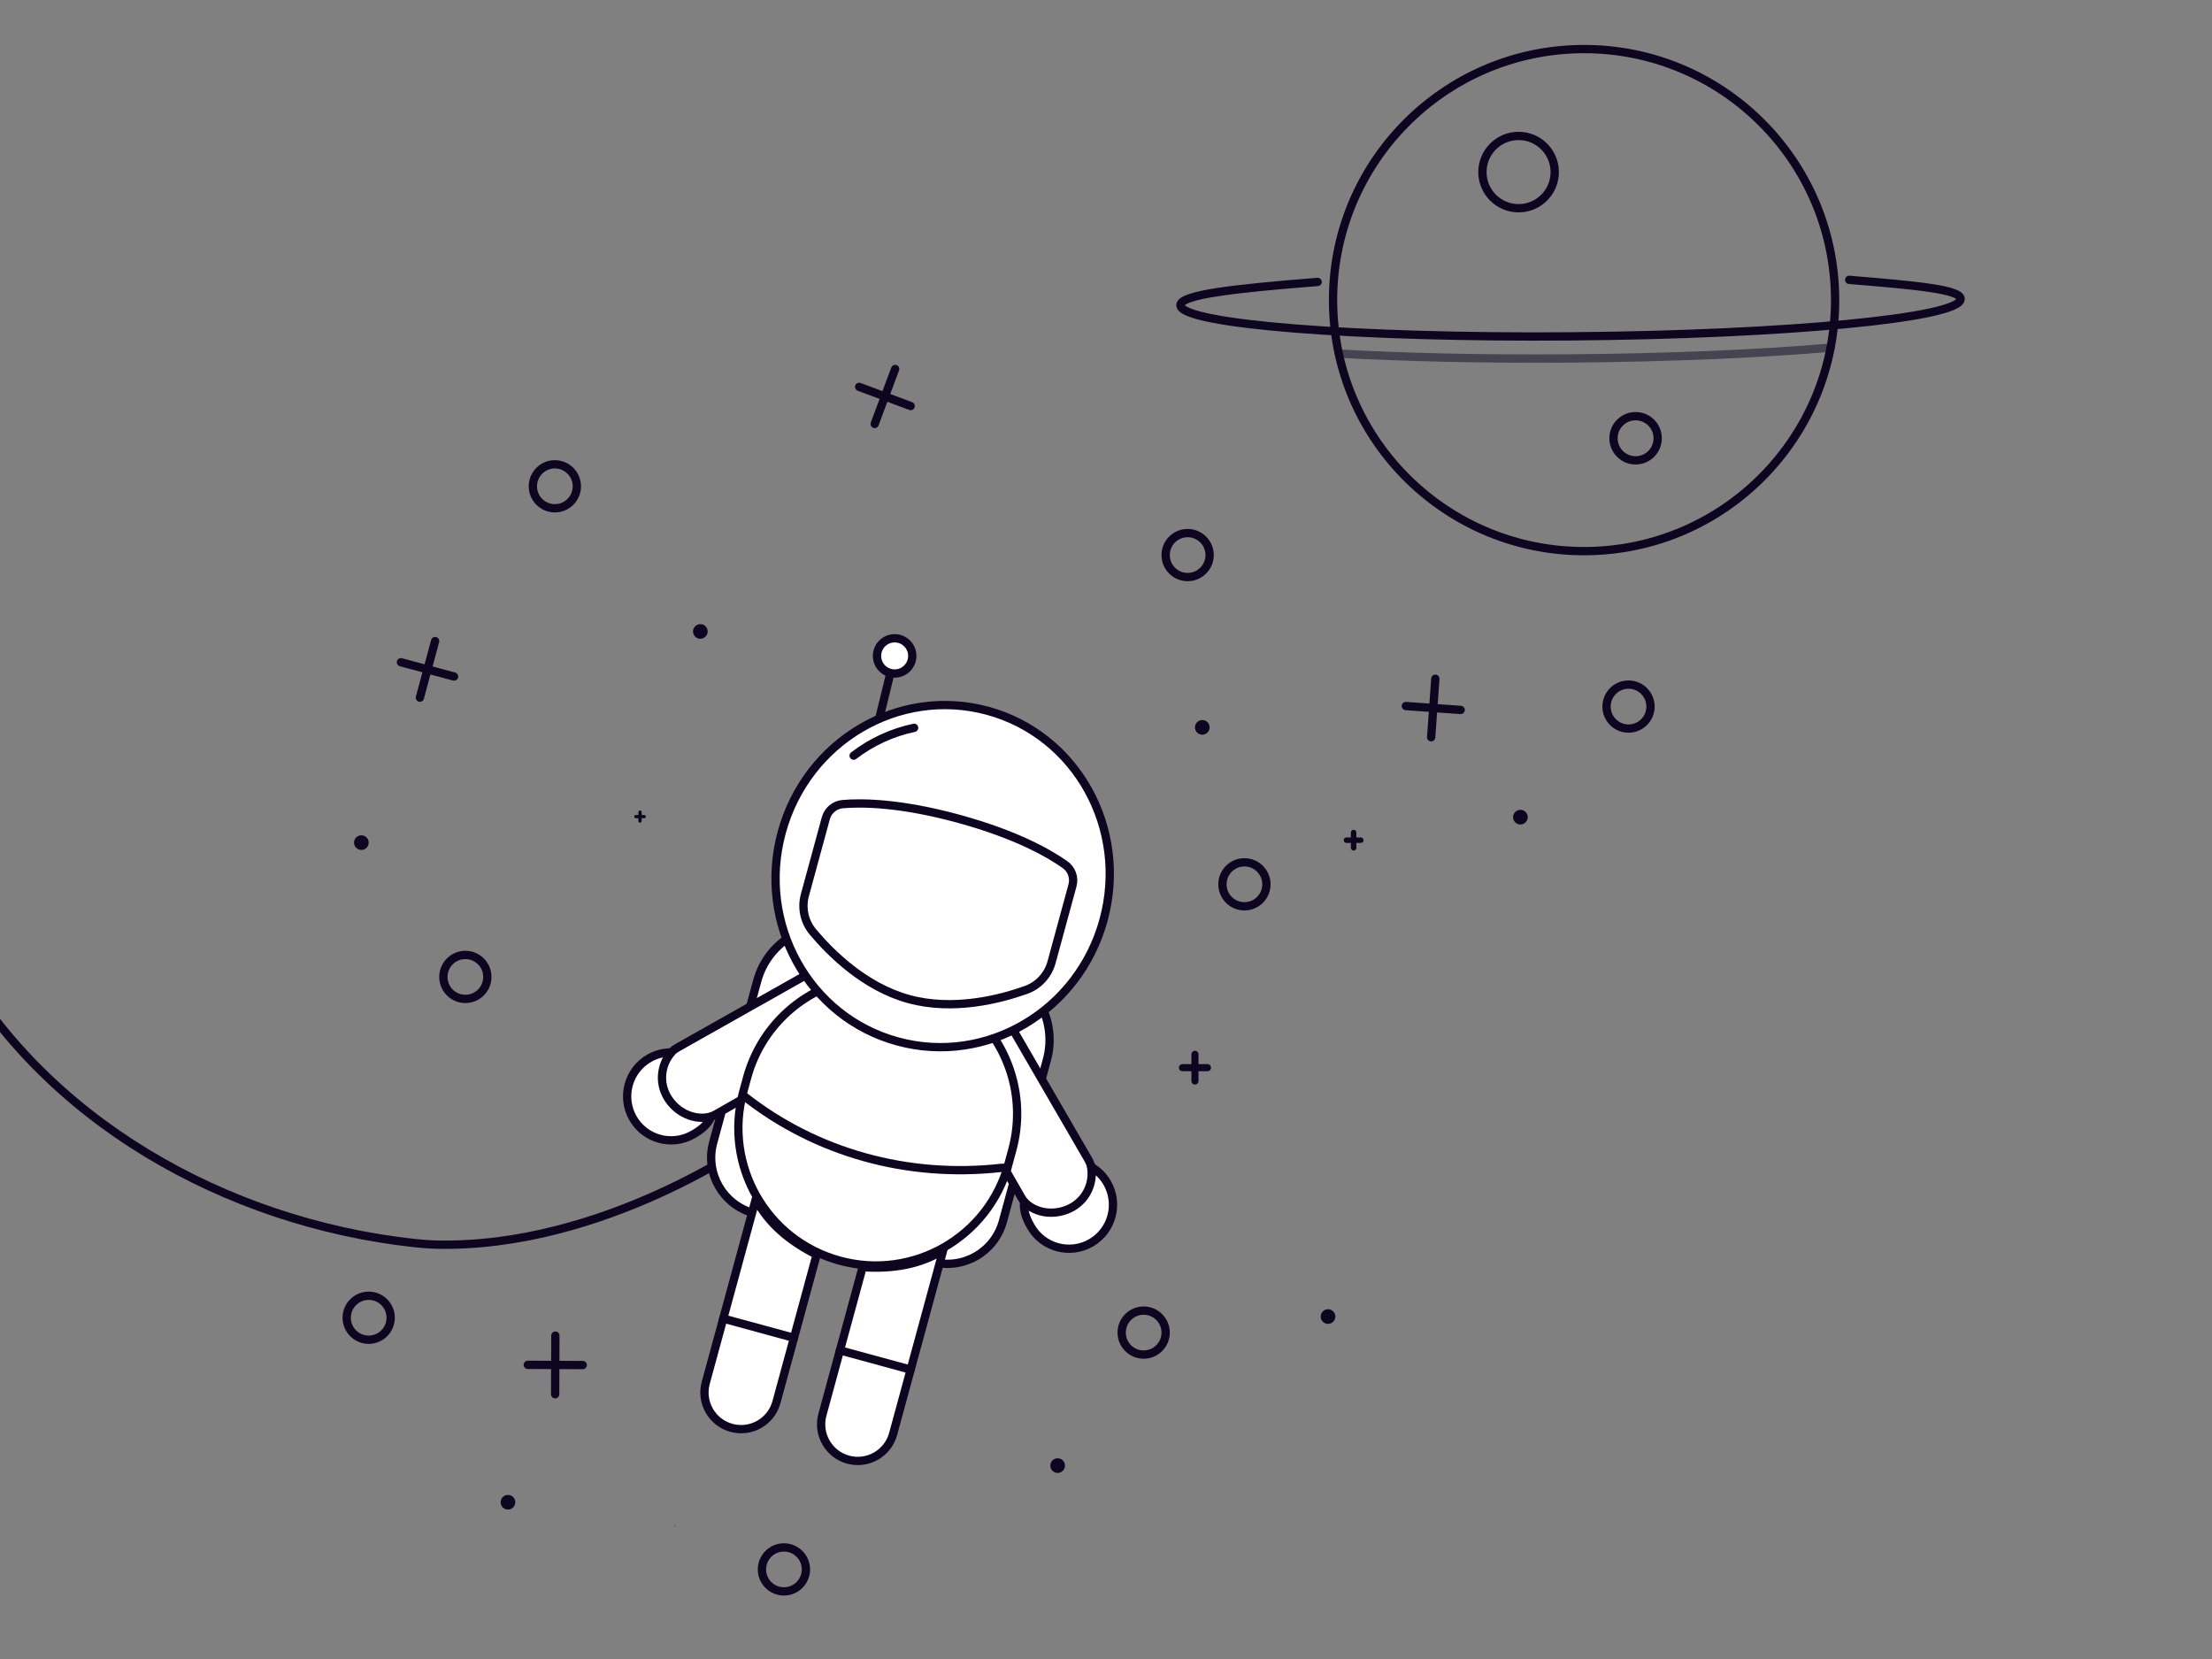 <svg version="1.1" xmlns="http://www.w3.org/2000/svg" xmlns:xlink="http://www.w3.org/1999/xlink" viewBox="0 0 800 600" style="visibility: visible;">
    <rect x="0" y="0" width="800" height="600" fill="#808080" stroke="none"/>
    <g>
      <defs>
        <clipPath id="GlassClip">
          <path d="M380.857,346.164c-1.247,4.651-4.668,8.421-9.196,10.06c-9.332,3.377-26.2,7.817-42.301,3.5
          s-28.485-16.599-34.877-24.192c-3.101-3.684-4.177-8.66-2.93-13.311l7.453-27.798c0.756-2.82,3.181-4.868,6.088-5.13
          c6.755-0.61,20.546-0.608,41.785,5.087s33.181,12.591,38.725,16.498c2.387,1.682,3.461,4.668,2.705,7.488L380.857,346.164z"></path>
        </clipPath>
        <clipPath id="cordClip">
          <rect width="800" height="600"></rect>
        </clipPath>
      </defs>

      <g id="planet" transform="matrix(1,-0.008,0.008,1,-0.827,4.316)" style="transform-origin: 0px 0px;">
        <circle fill="none" stroke="#0E0620" stroke-width="3" stroke-miterlimit="10" cx="572.859" cy="108.803" r="90.788"></circle>

        <circle id="craterBig" fill="none" stroke="#0E0620" stroke-width="3" stroke-miterlimit="10" cx="548.891" cy="62.319" r="13.074" transform="matrix(1,0,0,1,0.652,0)" style="transform-origin: 0px 0px;"></circle>

        <circle id="craterSmall" fill="none" stroke="#0E0620" stroke-width="3" stroke-miterlimit="10" cx="591.743" cy="158.918" r="7.989" transform="matrix(1,0,0,1,-0.652,0)" style="transform-origin: 0px 0px;"></circle>
        <path id="ring" fill="none" stroke="#0E0620" stroke-width="3" stroke-linecap="round" stroke-miterlimit="10" d="
      M476.562,101.461c-30.404,2.164-49.691,4.221-49.691,8.007c0,6.853,63.166,12.408,141.085,12.408s141.085-5.555,141.085-12.408
      c0-3.378-15.347-4.988-40.243-7.225"></path>

        <path id="ringShadow" opacity="0.5" fill="none" stroke="#0E0620" stroke-width="3" stroke-linecap="round" stroke-miterlimit="10" d="
      M483.985,127.43c23.462,1.531,52.515,2.436,83.972,2.436c36.069,0,68.978-1.19,93.922-3.149"></path>
      </g>
      <g id="stars">
        <g id="starsBig">
          <g transform="matrix(0.998,0.071,-0.071,0.998,19.495,-36.195)" style="transform-origin: 0px 0px;">

            <line fill="none" stroke="#0E0620" stroke-width="3" stroke-linecap="round" stroke-miterlimit="10" x1="518.07" y1="245.375" x2="518.07" y2="266.581"></line>

            <line fill="none" stroke="#0E0620" stroke-width="3" stroke-linecap="round" stroke-miterlimit="10" x1="508.129" y1="255.978" x2="528.01" y2="255.978"></line>
          </g>
          <g transform="matrix(0.966,0.26,-0.26,0.966,68.235,-31.858)" style="transform-origin: 0px 0px;">

            <line fill="none" stroke="#0E0620" stroke-width="3" stroke-linecap="round" stroke-miterlimit="10" x1="154.55" y1="231.391" x2="154.55" y2="252.598"></line>

            <line fill="none" stroke="#0E0620" stroke-width="3" stroke-linecap="round" stroke-miterlimit="10" x1="144.609" y1="241.995" x2="164.49" y2="241.995"></line>
          </g>
          <g transform="matrix(0.937,0.349,-0.349,0.937,70.105,-102.661)" style="transform-origin: 0px 0px;">

            <line fill="none" stroke="#0E0620" stroke-width="3" stroke-linecap="round" stroke-miterlimit="10" x1="320.135" y1="132.746" x2="320.135" y2="153.952"></line>

            <line fill="none" stroke="#0E0620" stroke-width="3" stroke-linecap="round" stroke-miterlimit="10" x1="310.194" y1="143.349" x2="330.075" y2="143.349"></line>
          </g>
          <g transform="matrix(1,0.004,-0.004,1,2.123,-0.863)" style="transform-origin: 0px 0px;">

            <line fill="none" stroke="#0E0620" stroke-width="3" stroke-linecap="round" stroke-miterlimit="10" x1="200.67" y1="483.11" x2="200.67" y2="504.316"></line>

            <line fill="none" stroke="#0E0620" stroke-width="3" stroke-linecap="round" stroke-miterlimit="10" x1="210.611" y1="493.713" x2="190.73" y2="493.713"></line>
          </g>
        </g>
        <g id="starsSmall">
          <g transform="matrix(0.854,0,0,0.854,63.097,56.343)" style="transform-origin: 0px 0px;">

            <line fill="none" stroke="#0E0620" stroke-width="3" stroke-linecap="round" stroke-miterlimit="10" x1="432.173" y1="380.52" x2="432.173" y2="391.83"></line>

            <line fill="none" stroke="#0E0620" stroke-width="3" stroke-linecap="round" stroke-miterlimit="10" x1="426.871" y1="386.175" x2="437.474" y2="386.175"></line>
          </g>
          <g transform="matrix(0.661,0,0,0.661,165.959,102.946)" style="transform-origin: 0px 0px;">

            <line fill="none" stroke="#0E0620" stroke-width="3" stroke-linecap="round" stroke-miterlimit="10" x1="489.555" y1="299.765" x2="489.555" y2="308.124"></line>

            <line fill="none" stroke="#0E0620" stroke-width="3" stroke-linecap="round" stroke-miterlimit="10" x1="485.636" y1="303.945" x2="493.473" y2="303.945"></line>
          </g>
          <g transform="matrix(0.388,0,0,0.389,141.659,180.508)" style="transform-origin: 0px 0px;">

            <line fill="none" stroke="#0E0620" stroke-width="3" stroke-linecap="round" stroke-miterlimit="10" x1="231.468" y1="291.009" x2="231.468" y2="299.369"></line>

            <line fill="none" stroke="#0E0620" stroke-width="3" stroke-linecap="round" stroke-miterlimit="10" x1="227.55" y1="295.189" x2="235.387" y2="295.189"></line>
          </g>
          <g transform="matrix(0.035,0,0,0.036,235.49,532.022)" style="transform-origin: 0px 0px;">

            <line fill="none" stroke="#0E0620" stroke-width="3" stroke-linecap="round" stroke-miterlimit="10" x1="244.032" y1="547.539" x2="244.032" y2="555.898"></line>

            <line fill="none" stroke="#0E0620" stroke-width="3" stroke-linecap="round" stroke-miterlimit="10" x1="247.95" y1="551.719" x2="240.113" y2="551.719"></line>
          </g>
          <g transform="matrix(0,0,0,0,186.358,411.147)" style="transform-origin: 0px 0px;">

            <line fill="none" stroke="#0E0620" stroke-width="3" stroke-linecap="round" stroke-miterlimit="10" x1="186.359" y1="406.967" x2="186.359" y2="415.326"></line>

            <line fill="none" stroke="#0E0620" stroke-width="3" stroke-linecap="round" stroke-miterlimit="10" x1="190.277" y1="411.146" x2="182.44" y2="411.146"></line>
          </g>
          <g transform="matrix(0,0,0,0,480.296,411.147)" style="transform-origin: 0px 0px;">

            <line fill="none" stroke="#0E0620" stroke-width="3" stroke-linecap="round" stroke-miterlimit="10" x1="480.296" y1="406.967" x2="480.296" y2="415.326"></line>

            <line fill="none" stroke="#0E0620" stroke-width="3" stroke-linecap="round" stroke-miterlimit="10" x1="484.215" y1="411.146" x2="476.378" y2="411.146"></line>
          </g>
        </g>
        <g id="circlesBig">

          <circle fill="none" stroke="#0E0620" stroke-width="3" stroke-linecap="round" stroke-miterlimit="10" cx="588.977" cy="255.978" r="7.952" transform="matrix(1,0,0,1,0,-0.435)" style="transform-origin: 0px 0px;"></circle>

          <circle fill="none" stroke="#0E0620" stroke-width="3" stroke-linecap="round" stroke-miterlimit="10" cx="450.066" cy="320.259" r="7.952" transform="matrix(1,0,0,1,0,-0.435)" style="transform-origin: 0px 0px;"></circle>

          <circle fill="none" stroke="#0E0620" stroke-width="3" stroke-linecap="round" stroke-miterlimit="10" cx="168.303" cy="353.753" r="7.952" transform="matrix(1,0,0,1,0,-0.435)" style="transform-origin: 0px 0px;"></circle>

          <circle fill="none" stroke="#0E0620" stroke-width="3" stroke-linecap="round" stroke-miterlimit="10" cx="429.522" cy="201.185" r="7.952" transform="matrix(1,0,0,1,0,-0.435)" style="transform-origin: 0px 0px;"></circle>

          <circle fill="none" stroke="#0E0620" stroke-width="3" stroke-linecap="round" stroke-miterlimit="10" cx="200.67" cy="176.313" r="7.952" transform="matrix(1,0,0,1,0,-0.435)" style="transform-origin: 0px 0px;"></circle>

          <circle fill="none" stroke="#0E0620" stroke-width="3" stroke-linecap="round" stroke-miterlimit="10" cx="133.343" cy="477.014" r="7.952" transform="matrix(1,0,0,1,0,-0.435)" style="transform-origin: 0px 0px;"></circle>

          <circle fill="none" stroke="#0E0620" stroke-width="3" stroke-linecap="round" stroke-miterlimit="10" cx="283.521" cy="568.033" r="7.952" transform="matrix(1,0,0,1,0,-0.435)" style="transform-origin: 0px 0px;"></circle>

          <circle fill="none" stroke="#0E0620" stroke-width="3" stroke-linecap="round" stroke-miterlimit="10" cx="413.618" cy="482.387" r="7.952" transform="matrix(1,0,0,1,0,-0.435)" style="transform-origin: 0px 0px;"></circle>
        </g>
        <g id="circlesSmall">
          <circle fill="#0E0620" cx="549.879" cy="296.402" r="2.651" transform="matrix(1,0,0,1,0,-0.87)" style="transform-origin: 0px 0px;"></circle>
          <circle fill="#0E0620" cx="253.29" cy="229.24" r="2.651" transform="matrix(1,0,0,1,0,-0.87)" style="transform-origin: 0px 0px;"></circle>
          <circle fill="#0E0620" cx="434.824" cy="263.931" r="2.651" transform="matrix(1,0,0,1,0,-0.87)" style="transform-origin: 0px 0px;"></circle>
          <circle fill="#0E0620" cx="183.708" cy="544.176" r="2.651" transform="matrix(1,0,0,1,0,-0.87)" style="transform-origin: 0px 0px;"></circle>
          <circle fill="#0E0620" cx="382.515" cy="530.923" r="2.651" transform="matrix(1,0,0,1,0,-0.87)" style="transform-origin: 0px 0px;"></circle>
          <circle fill="#0E0620" cx="130.693" cy="305.608" r="2.651" transform="matrix(1,0,0,1,0,-0.87)" style="transform-origin: 0px 0px;"></circle>
          <circle fill="#0E0620" cx="480.296" cy="477.014" r="2.651" transform="matrix(1,0,0,1,0,-0.87)" style="transform-origin: 0px 0px;"></circle>
        </g>
      </g>
      <g id="spaceman" clip-path="url(cordClip)" transform="matrix(1,0.004,-0.004,1,0.84,0.307)" style="transform-origin: 0px 0px;">
        <path id="cord" fill="none" stroke="#0E0620" stroke-width="3" stroke-linecap="round" stroke-linejoin="round" stroke-miterlimit="10" d="
      M273.813,410.969c0,0-54.527,39.501-115.34,38.218c-2.28-0.048-4.926-0.241-7.841-0.548
      c-68.038-7.178-134.288-43.963-167.33-103.87c-0.908-1.646-1.793-3.3-2.654-4.964c-18.395-35.511-37.259-83.385-32.075-118.817"></path>

        <path id="backpack" fill="#FFFFFF" stroke="#0E0620" stroke-width="3" stroke-linecap="round" stroke-linejoin="round" stroke-miterlimit="10" d="
      M338.164,454.689l-64.726-17.353c-11.086-2.972-17.664-14.369-14.692-25.455l15.694-58.537
      c3.889-14.504,18.799-23.11,33.303-19.221l52.349,14.035c14.504,3.889,23.11,18.799,19.221,33.303l-15.694,58.537
      C360.647,451.083,349.251,457.661,338.164,454.689z"></path>
        <g id="antenna">
          <line fill="#FFFFFF" stroke="#0E0620" stroke-width="3" stroke-linecap="round" stroke-linejoin="round" stroke-miterlimit="10" x1="323.396" y1="236.625" x2="295.285" y2="353.753"></line>
          <circle fill="#FFFFFF" stroke="#0E0620" stroke-width="3" stroke-linecap="round" stroke-linejoin="round" stroke-miterlimit="10" cx="323.666" cy="235.617" r="6.375"></circle>
        </g>
        <g id="armR">

          <path fill="#FFFFFF" stroke="#0E0620" stroke-width="3" stroke-linecap="round" stroke-linejoin="round" stroke-miterlimit="10" d="
          M360.633,363.039c1.352,1.061,4.91,5.056,5.824,6.634l27.874,47.634c3.855,6.649,1.59,15.164-5.059,19.02l0,0
          c-6.649,3.855-15.164,1.59-19.02-5.059l-5.603-9.663"></path>

          <path fill="#FFFFFF" stroke="#0E0620" stroke-width="3" stroke-linecap="round" stroke-linejoin="round" stroke-miterlimit="10" d="
          M388.762,434.677c5.234-3.039,7.731-8.966,6.678-14.594c2.344,1.343,4.383,3.289,5.837,5.793
          c4.411,7.596,1.829,17.33-5.767,21.741c-7.596,4.411-17.33,1.829-21.741-5.767c-1.754-3.021-2.817-5.818-2.484-9.046
          C375.625,437.355,383.087,437.973,388.762,434.677z"></path>
        </g>
        <g id="armL">

          <path fill="#FFFFFF" stroke="#0E0620" stroke-width="3" stroke-linecap="round" stroke-linejoin="round" stroke-miterlimit="10" d="
          M301.301,347.66c-1.702,0.242-5.91,1.627-7.492,2.536l-47.965,27.301c-6.664,3.829-8.963,12.335-5.134,18.999h0
          c3.829,6.664,12.335,8.963,18.999,5.134l9.685-5.564"></path>

          <path fill="#FFFFFF" stroke="#0E0620" stroke-width="3" stroke-linecap="round" stroke-linejoin="round" stroke-miterlimit="10" d="
          M241.978,395.324c-3.012-5.25-2.209-11.631,1.518-15.977c-2.701-0.009-5.44,0.656-7.952,2.096
          c-7.619,4.371-10.253,14.09-5.883,21.71c4.371,7.619,14.09,10.253,21.709,5.883c3.03-1.738,5.35-3.628,6.676-6.59
          C252.013,404.214,245.243,401.017,241.978,395.324z"></path>
        </g>
        <g id="body">

          <path fill="#FFFFFF" stroke="#0E0620" stroke-width="3" stroke-linecap="round" stroke-linejoin="round" stroke-miterlimit="10" d="
          M353.351,365.387c-7.948,1.263-16.249,0.929-24.48-1.278c-8.232-2.207-15.586-6.07-21.836-11.14
          c-17.004,4.207-31.269,17.289-36.128,35.411l-1.374,5.123c-7.112,26.525,8.617,53.791,35.13,60.899l0,0
          c26.513,7.108,53.771-8.632,60.883-35.158l1.374-5.123C371.778,395.999,365.971,377.536,353.351,365.387z"></path>
          <path fill="none" stroke="#0E0620" stroke-width="3" stroke-linecap="round" stroke-linejoin="round" stroke-miterlimit="10" d="
          M269.678,394.912L269.678,394.912c26.3,20.643,59.654,29.585,93.106,25.724l2.419-0.114"></path>
        </g>
        <g id="legs">
          <g id="legR">

            <path fill="#FFFFFF" stroke="#0E0620" stroke-width="3" stroke-linecap="round" stroke-linejoin="round" stroke-miterlimit="10" d="
              M312.957,456.734l-14.315,53.395c-1.896,7.07,2.299,14.338,9.37,16.234l0,0c7.07,1.896,14.338-2.299,16.234-9.37l17.838-66.534
              C333.451,455.886,323.526,457.387,312.957,456.734z"></path>

            <line fill="none" stroke="#0E0620" stroke-width="3" stroke-linecap="round" stroke-linejoin="round" stroke-miterlimit="10" x1="304.883" y1="486.849" x2="330.487" y2="493.713"></line>
          </g>
          <g id="legL">

            <path fill="#FFFFFF" stroke="#0E0620" stroke-width="3" stroke-linecap="round" stroke-linejoin="round" stroke-miterlimit="10" d="
              M296.315,452.273L282,505.667c-1.896,7.07-9.164,11.265-16.234,9.37l0,0c-7.07-1.896-11.265-9.164-9.37-16.234l17.838-66.534
              C278.993,441.286,286.836,447.55,296.315,452.273z"></path>

            <line fill="none" stroke="#0E0620" stroke-width="3" stroke-linecap="round" stroke-linejoin="round" stroke-miterlimit="10" x1="262.638" y1="475.522" x2="288.241" y2="482.387"></line>
          </g>
        </g>
        <g id="head">

          <ellipse transform="matrix(0.259 -0.966 0.966 0.259 -51.544 563.237)" fill="#FFFFFF" stroke="#0E0620" stroke-width="3" stroke-linecap="round" stroke-linejoin="round" stroke-miterlimit="10" cx="341.295" cy="315.211" rx="61.961" ry="60.305"></ellipse>
          <path id="headStripe" fill="none" stroke="#0E0620" stroke-width="3" stroke-linecap="round" stroke-linejoin="round" stroke-miterlimit="10" d="
          M330.868,261.338c-7.929,1.72-15.381,5.246-21.799,10.246" transform="matrix(1,0.004,-0.004,1,0.993,-1.067)" style="transform-origin: 0px 0px;"></path>

          <path fill="#FFFFFF" stroke="#0E0620" stroke-width="3" stroke-linecap="round" stroke-linejoin="round" stroke-miterlimit="10" d="
          M380.857,346.164c-1.247,4.651-4.668,8.421-9.196,10.06c-9.332,3.377-26.2,7.817-42.301,3.5s-28.485-16.599-34.877-24.192
          c-3.101-3.684-4.177-8.66-2.93-13.311l7.453-27.798c0.756-2.82,3.181-4.868,6.088-5.13c6.755-0.61,20.546-0.608,41.785,5.087
          s33.181,12.591,38.725,16.498c2.387,1.682,3.461,4.668,2.705,7.488L380.857,346.164z"></path>
          <g clip-path="url(#GlassClip)">
            <polygon id="glassShine" fill="none" stroke="#0E0620" stroke-width="3" stroke-miterlimit="10" points="
              278.436,375.599 383.003,264.076 364.393,251.618 264.807,364.928 				" transform="matrix(0.866,-0.5,0.5,0.866,-33.401,203.976)" style="transform-origin: 0px 0px;"></polygon>
          </g>
        </g>
      </g>
    </g>
  </svg>

